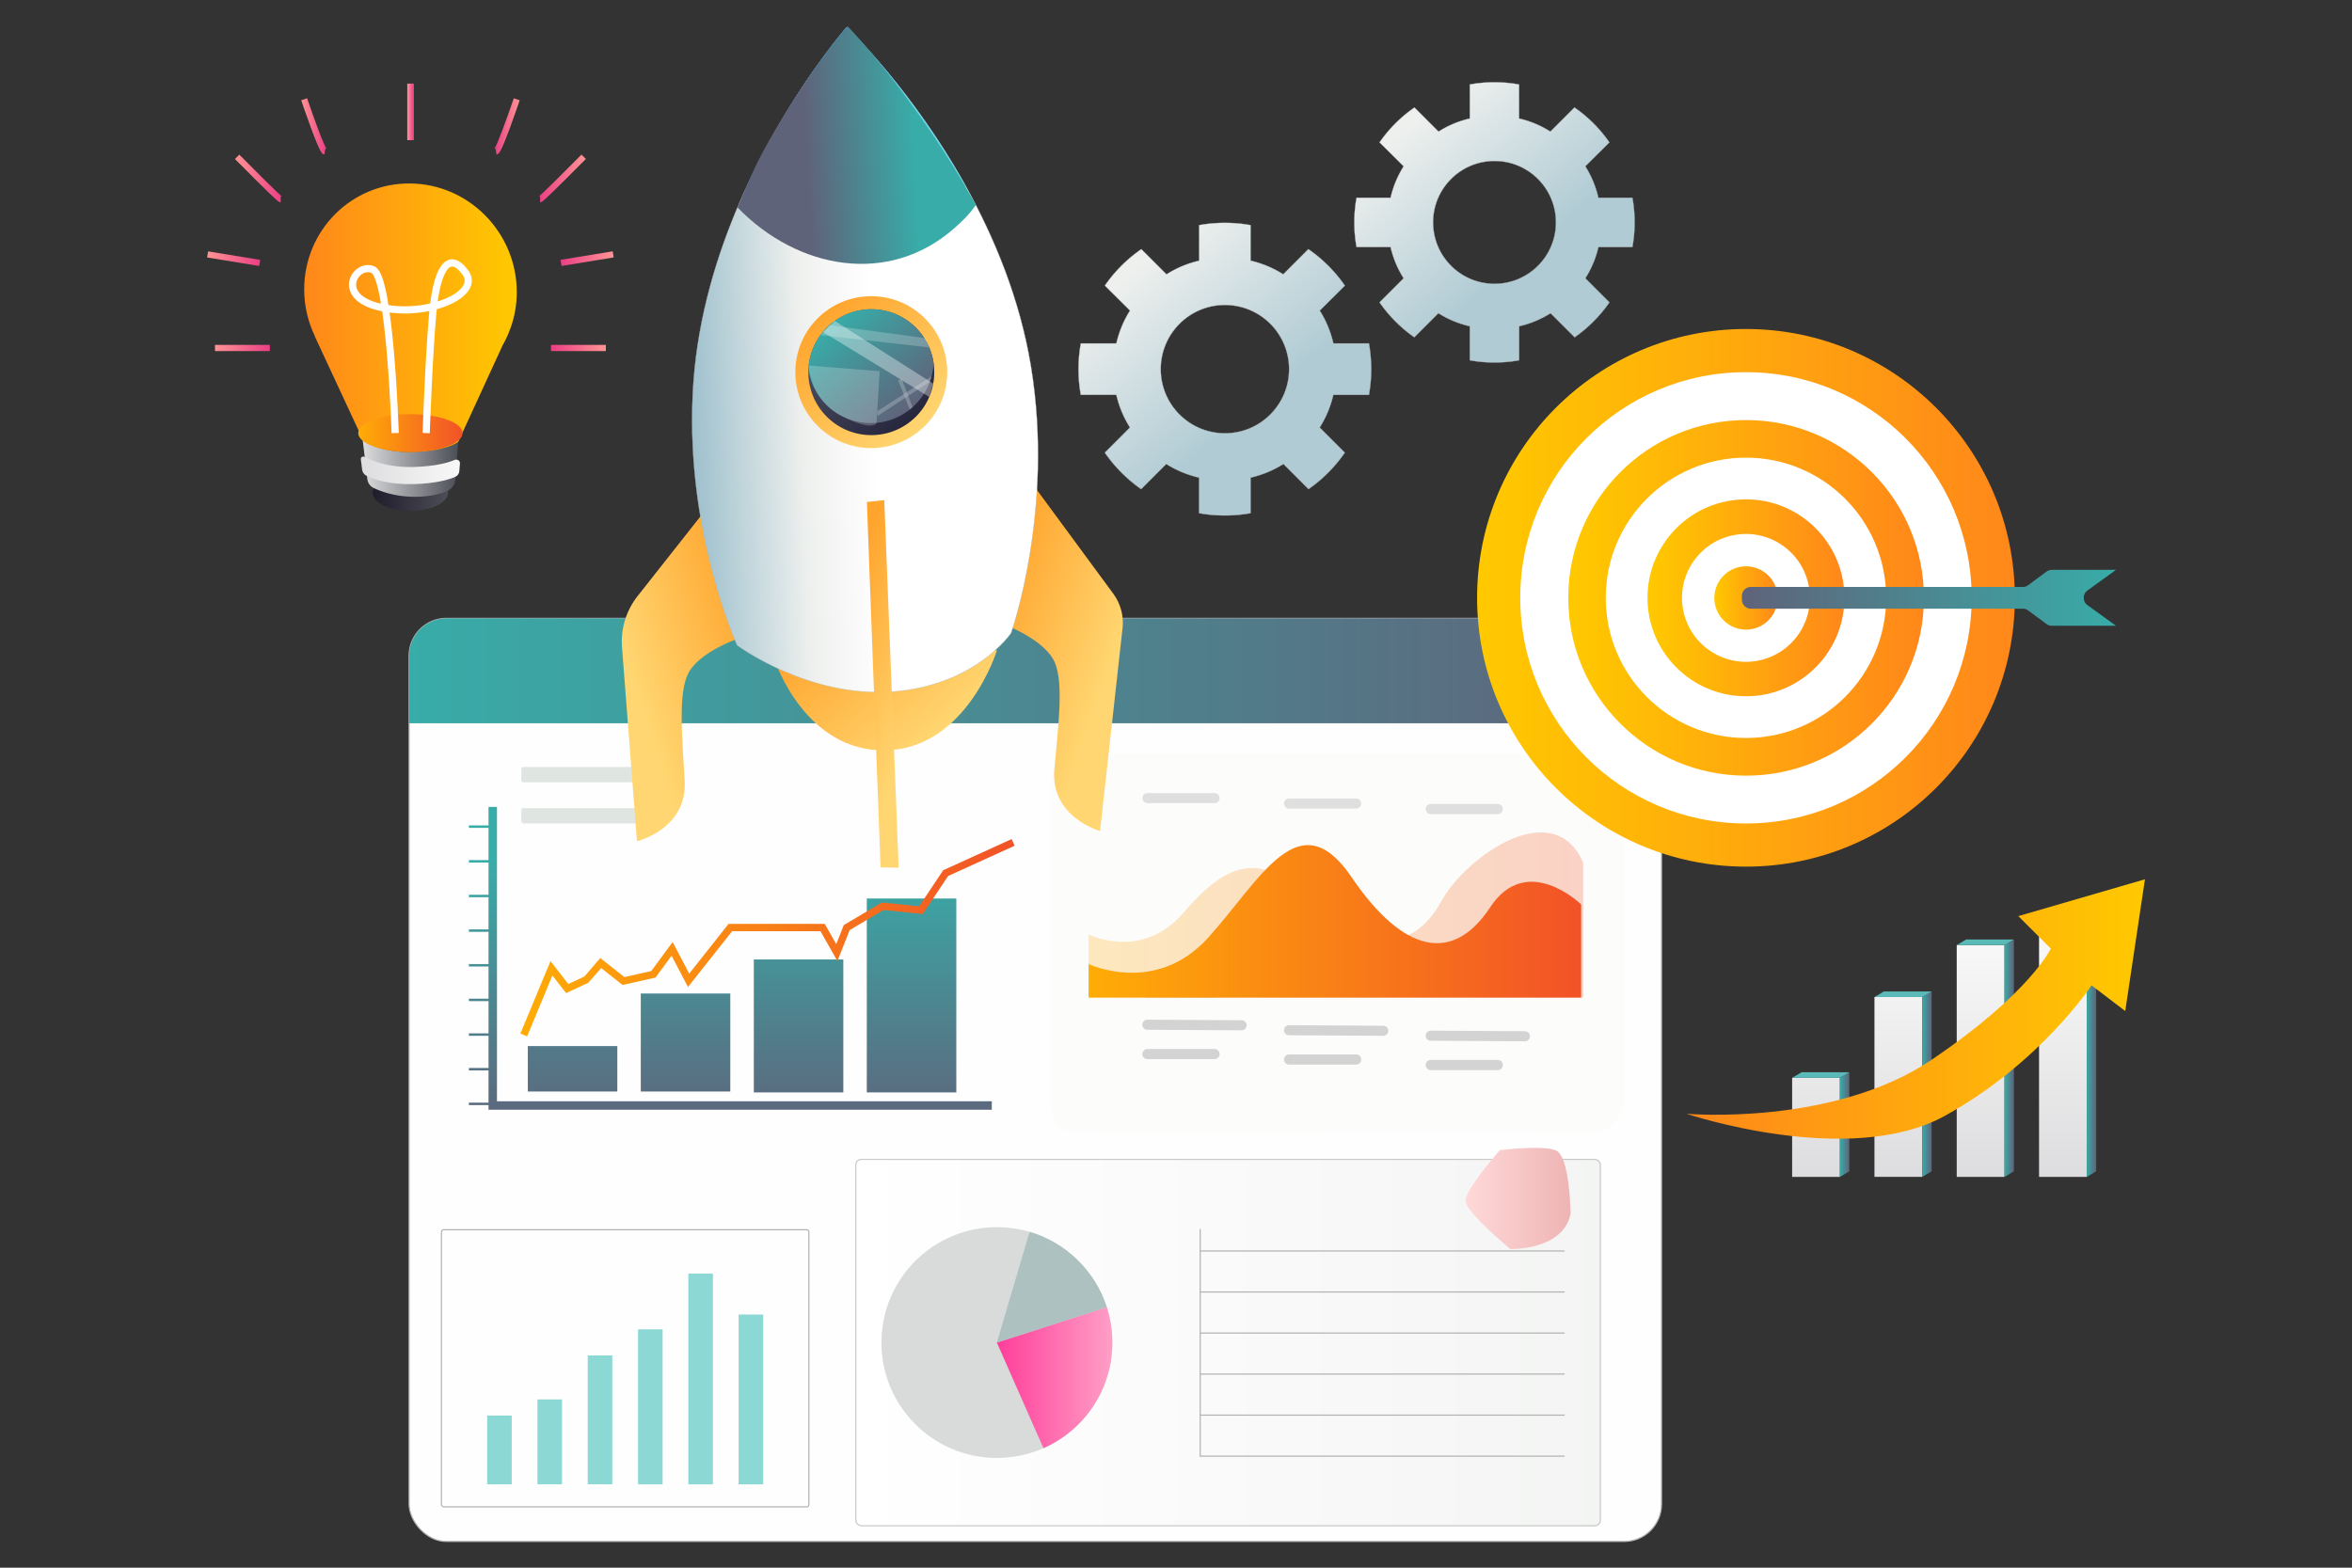 <svg id="OBJECTS" xmlns="http://www.w3.org/2000/svg" xmlns:xlink="http://www.w3.org/1999/xlink" viewBox="0 0 540 360"><rect x="0" y="0" width="540" height="360" fill="#333333" stroke="none"/><defs><linearGradient id="linear-gradient" x1="93.93" y1="154.05" x2="381.47" y2="154.05" gradientUnits="userSpaceOnUse"><stop offset="0" stop-color="#38aca8"/><stop offset="1" stop-color="#5f637a"/></linearGradient><linearGradient id="linear-gradient-2" x1="167.68" y1="197.59" x2="167.68" y2="260.32" xlink:href="#linear-gradient"/><linearGradient id="linear-gradient-3" x1="131.46" y1="197.59" x2="131.46" y2="260.32" xlink:href="#linear-gradient"/><linearGradient id="linear-gradient-4" x1="157.4" y1="197.59" x2="157.4" y2="260.32" xlink:href="#linear-gradient"/><linearGradient id="linear-gradient-5" x1="183.35" y1="197.59" x2="183.35" y2="260.32" xlink:href="#linear-gradient"/><linearGradient id="linear-gradient-6" x1="209.29" y1="197.59" x2="209.29" y2="260.32" xlink:href="#linear-gradient"/><linearGradient id="linear-gradient-7" x1="119.47" y1="215.34" x2="232.95" y2="215.34" gradientUnits="userSpaceOnUse"><stop offset="0" stop-color="#ffac06"/><stop offset="1" stop-color="#f25227"/></linearGradient><linearGradient id="linear-gradient-8" x1="249.93" y1="210.13" x2="363.48" y2="210.13" xlink:href="#linear-gradient-7"/><linearGradient id="linear-gradient-9" x1="249.93" y1="211.58" x2="363.02" y2="211.58" xlink:href="#linear-gradient-7"/><linearGradient id="linear-gradient-10" x1="196.49" y1="308.3" x2="367.43" y2="308.3" gradientUnits="userSpaceOnUse"><stop offset="0" stop-color="#fff"/><stop offset="1" stop-color="#eef0ee"/></linearGradient><linearGradient id="linear-gradient-11" x1="319.3" y1="303.35" x2="319.3" y2="335.8" gradientUnits="userSpaceOnUse"><stop offset="0" stop-color="#fff"/><stop offset="1" stop-color="#333"/></linearGradient><linearGradient id="linear-gradient-12" x1="319.3" y1="303.35" x2="319.3" y2="335.8" xlink:href="#linear-gradient"/><linearGradient id="linear-gradient-13" x1="317.4" y1="291.49" x2="317.4" y2="336.33" xlink:href="#linear-gradient-11"/><linearGradient id="linear-gradient-14" x1="317.4" y1="291.49" x2="317.4" y2="336.33" xlink:href="#linear-gradient-7"/><linearGradient id="linear-gradient-15" x1="228.87" y1="316.37" x2="255.39" y2="316.37" gradientUnits="userSpaceOnUse"><stop offset="0" stop-color="#ff3e9a"/><stop offset="1" stop-color="#ff9fc6"/></linearGradient><linearGradient id="linear-gradient-16" x1="336.49" y1="275.21" x2="360.59" y2="275.21" gradientUnits="userSpaceOnUse"><stop offset="0" stop-color="#ffd9d9"/><stop offset="1" stop-color="#efb4b4"/></linearGradient><linearGradient id="linear-gradient-17" x1="416.95" y1="270.64" x2="416.95" y2="217.02" gradientUnits="userSpaceOnUse"><stop offset="0" stop-color="#dddddf"/><stop offset="1" stop-color="#f8f8f8"/></linearGradient><linearGradient id="linear-gradient-18" x1="422.43" y1="258.24" x2="424.59" y2="258.24" xlink:href="#linear-gradient"/><linearGradient id="linear-gradient-19" x1="435.84" y1="270.64" x2="435.84" y2="217.02" xlink:href="#linear-gradient-17"/><linearGradient id="linear-gradient-20" x1="441.32" y1="248.97" x2="443.49" y2="248.97" xlink:href="#linear-gradient"/><linearGradient id="linear-gradient-21" x1="454.74" y1="270.64" x2="454.74" y2="217.02" xlink:href="#linear-gradient-17"/><linearGradient id="linear-gradient-22" x1="460.22" y1="243" x2="462.38" y2="243" xlink:href="#linear-gradient"/><linearGradient id="linear-gradient-23" x1="473.63" y1="270.64" x2="473.63" y2="217.02" xlink:href="#linear-gradient-17"/><linearGradient id="linear-gradient-24" x1="479.11" y1="239.88" x2="481.27" y2="239.88" xlink:href="#linear-gradient"/><linearGradient id="linear-gradient-25" x1="387.24" y1="231.7" x2="492.45" y2="231.7" gradientUnits="userSpaceOnUse"><stop offset="0" stop-color="#ff871a"/><stop offset="1" stop-color="#ffc900"/></linearGradient><linearGradient id="linear-gradient-26" x1="1549.98" y1="137.28" x2="1673.45" y2="137.28" gradientTransform="matrix(-1 0 0 1 2012.57 0)" xlink:href="#linear-gradient-25"/><linearGradient id="linear-gradient-27" x1="1570.88" y1="137.28" x2="1652.54" y2="137.28" gradientTransform="scale(-1 1) rotate(-89.75 605.483 1147.922)" xlink:href="#linear-gradient-25"/><linearGradient id="linear-gradient-28" x1="1589.1" y1="137.28" x2="1634.33" y2="137.28" gradientTransform="matrix(-1 0 0 1 2012.57 0)" xlink:href="#linear-gradient-25"/><linearGradient id="linear-gradient-29" x1="1604.45" y1="137.28" x2="1618.98" y2="137.28" gradientTransform="scale(-1 1) rotate(-28.86 605.672 4047.96)" xlink:href="#linear-gradient-25"/><linearGradient id="linear-gradient-30" x1="1526.76" y1="137.28" x2="1612.65" y2="137.28" gradientTransform="matrix(-1 0 0 1 2012.57 0)" xlink:href="#linear-gradient"/><linearGradient id="linear-gradient-31" x1="85.56" y1="113.09" x2="102.89" y2="113.09" gradientUnits="userSpaceOnUse"><stop offset="0" stop-color="#201c2c"/><stop offset="1" stop-color="#4c4e56"/></linearGradient><linearGradient id="linear-gradient-32" x1="83.25" y1="107.48" x2="105.19" y2="107.48" gradientUnits="userSpaceOnUse"><stop offset="0" stop-color="#dddddf"/><stop offset="1" stop-color="#4c4e56"/></linearGradient><linearGradient id="linear-gradient-33" x1="69.82" y1="72.97" x2="118.62" y2="72.97" xlink:href="#linear-gradient-25"/><linearGradient id="linear-gradient-34" x1="82.85" y1="108.01" x2="105.61" y2="108.01" xlink:href="#linear-gradient-17"/><linearGradient id="linear-gradient-35" x1="82.25" y1="99.45" x2="106.19" y2="99.45" xlink:href="#linear-gradient-7"/><linearGradient id="linear-gradient-36" x1="126.5" y1="79.91" x2="139.09" y2="79.91" gradientUnits="userSpaceOnUse"><stop offset="0" stop-color="#ea3f85"/><stop offset="1" stop-color="#ff9494"/></linearGradient><linearGradient id="linear-gradient-37" x1="128.7" y1="59.4" x2="140.9" y2="59.4" gradientTransform="rotate(9.29 134.79 59.419)" xlink:href="#linear-gradient-36"/><linearGradient id="linear-gradient-38" x1="123.68" y1="40.98" x2="134.51" y2="40.98" xlink:href="#linear-gradient-36"/><linearGradient id="linear-gradient-39" x1="113.46" y1="29.01" x2="119.3" y2="29.01" xlink:href="#linear-gradient-36"/><linearGradient id="linear-gradient-40" x1="93.52" y1="25.69" x2="94.94" y2="25.69" xlink:href="#linear-gradient-36"/><linearGradient id="linear-gradient-41" x1="10189.26" x2="10201.85" gradientTransform="matrix(-1 0 0 1 10251.21 0)" xlink:href="#linear-gradient-36"/><linearGradient id="linear-gradient-42" x1="10191.46" y1="59.4" x2="10203.66" y2="59.4" gradientTransform="scale(-1 1) rotate(-80.71 5072.099 6091.438)" xlink:href="#linear-gradient-36"/><linearGradient id="linear-gradient-43" x1="10186.44" y1="40.98" x2="10197.27" y2="40.98" gradientTransform="matrix(-1 0 0 1 10251.21 0)" xlink:href="#linear-gradient-36"/><linearGradient id="linear-gradient-44" x1="10176.23" y1="29.01" x2="10182.06" y2="29.01" gradientTransform="matrix(-1 0 0 1 10251.21 0)" xlink:href="#linear-gradient-36"/><linearGradient id="linear-gradient-45" x1="10156.28" y1="25.69" x2="10157.7" y2="25.69" gradientTransform="matrix(-1 0 0 1 10251.21 0)" xlink:href="#linear-gradient-36"/><linearGradient id="linear-gradient-46" x1="261.07" y1="61.22" x2="288.61" y2="93.41" gradientUnits="userSpaceOnUse"><stop offset="0" stop-color="#eef0ee"/><stop offset="1" stop-color="#b0cbd4"/></linearGradient><linearGradient id="linear-gradient-47" x1="323.84" y1="28.53" x2="350.21" y2="59.35" xlink:href="#linear-gradient-46"/><linearGradient id="linear-gradient-48" x1="-794.44" y1="1348.88" x2="-767.2" y2="1334.02" gradientTransform="rotate(48.3 1060.864 1883.57)" gradientUnits="userSpaceOnUse"><stop offset="0" stop-color="#ffa52e"/><stop offset="1" stop-color="#ffd671"/></linearGradient><linearGradient id="linear-gradient-49" x1="1551.01" y1="-1052.14" x2="1578.25" y2="-1067" gradientTransform="scale(-1 1) rotate(46.37 -710.527 -2467.463)" xlink:href="#linear-gradient-48"/><linearGradient id="linear-gradient-50" x1="-819.53" y1="1372.17" x2="-782.04" y2="1372.17" xlink:href="#linear-gradient-48"/><linearGradient id="linear-gradient-51" x1="-856.33" y1="1327.76" x2="-883.55" y2="1360.83" gradientTransform="rotate(48.3 1060.864 1883.57)" gradientUnits="userSpaceOnUse"><stop offset="0" stop-color="#fff"/><stop offset=".39" stop-color="#eef0ee"/><stop offset="1" stop-color="#9cbfcc"/></linearGradient><linearGradient id="linear-gradient-52" x1="-871.85" y1="1330.05" x2="-836.97" y2="1330.05" gradientTransform="rotate(94.02 252.821 1199.265)" xlink:href="#linear-gradient-48"/><linearGradient id="linear-gradient-53" x1="-890.05" y1="1287.05" x2="-904.11" y2="1304.88" gradientTransform="rotate(48.3 1060.864 1883.57)" gradientUnits="userSpaceOnUse"><stop offset="0" stop-color="#66d5ea"/><stop offset=".56" stop-color="#0087e7"/><stop offset="1" stop-color="#067cb7"/></linearGradient><linearGradient id="linear-gradient-54" x1="-887.55" y1="1287.69" x2="-902.72" y2="1306.92" gradientTransform="rotate(48.3 1060.864 1883.57)" xlink:href="#linear-gradient"/><linearGradient id="linear-gradient-55" x1="-811.72" y1="1382.52" x2="-790.68" y2="1371.04" xlink:href="#linear-gradient-48"/><linearGradient id="linear-gradient-56" x1="-868.86" y1="1330.04" x2="-839.95" y2="1330.04" gradientTransform="rotate(48.3 1060.864 1883.57)" gradientUnits="userSpaceOnUse"><stop offset="0" stop-color="#535366"/><stop offset="1" stop-color="#26263d"/></linearGradient><linearGradient id="linear-gradient-57" x1="-868.86" y1="1329.18" x2="-842.09" y2="1329.18" gradientTransform="rotate(48.3 1060.864 1883.57)" xlink:href="#linear-gradient"/><filter id="luminosity-noclip" x="281.85" y="301.18" width="74.89" height="33.21" color-interpolation-filters="sRGB" filterUnits="userSpaceOnUse"><feFlood flood-color="#fff" result="bg"/><feBlend in="SourceGraphic" in2="bg"/></filter><filter id="luminosity-noclip-2" x="281.85" y="-7981.36" width="74.89" height="32766" color-interpolation-filters="sRGB" filterUnits="userSpaceOnUse"><feFlood flood-color="#fff" result="bg"/><feBlend in="SourceGraphic" in2="bg"/></filter><filter id="luminosity-noclip-3" x="275.56" y="288.51" width="83.67" height="45.89" color-interpolation-filters="sRGB" filterUnits="userSpaceOnUse"><feFlood flood-color="#fff" result="bg"/><feBlend in="SourceGraphic" in2="bg"/></filter><filter id="luminosity-noclip-4" x="275.56" y="-7981.36" width="83.67" height="32766" color-interpolation-filters="sRGB" filterUnits="userSpaceOnUse"><feFlood flood-color="#fff" result="bg"/><feBlend in="SourceGraphic" in2="bg"/></filter><mask id="mask-1" x="281.85" y="-7981.36" width="74.89" height="32766" maskUnits="userSpaceOnUse"/><mask id="mask" x="281.85" y="301.18" width="74.89" height="33.21" maskUnits="userSpaceOnUse"><g style="filter:url(#luminosity-noclip)"><g style="mask:url(#mask-1)"><path d="M281.85 334.39s7.46-24.55 9.48-24.33c2.45.27 4.98 11.2 7.71 12.17 2.73.97 3.89-5.21 7.23-5.76 1.65-.27 4.34 11.9 9 12.64 4.66.74 5.56-27.19 9.16-27.9 3.53-.69 2.25 21.4 8.2 22.14 5.95.74 8.04-12.4 13.34-12.4s2.89 11.07 10.77 11.07v12.38h-74.89Z" style="mix-blend-mode:multiply;fill:url(#linear-gradient-11);stroke-width:0"/></g></g></mask><mask id="mask-3" x="275.56" y="-7981.36" width="83.67" height="32766" maskUnits="userSpaceOnUse"/><mask id="mask-2" x="275.56" y="288.51" width="83.67" height="45.89" maskUnits="userSpaceOnUse"><g style="filter:url(#luminosity-noclip-3)"><g style="mask:url(#mask-3)"><path d="M275.56 334.39s9-42.22 13.7-41.97c2.29.12 1.81 12.61 8.88 13.7 7.07 1.09 5.46-7.28 7.53-7.07 2.28.24 1.99 12.12 6.81 12.42 4.82.29 7.04-21.6 10.95-22.92 3.76-1.28 6.8 28.44 10.86 28.83 4.06.4 2.53-17.17 6.44-18.12s3.58 22.23 8.25 25.89c4.67 3.65 10.25 1.7 10.25 1.7v7.55h-83.67Z" style="fill:url(#linear-gradient-13);mix-blend-mode:multiply;stroke-width:0"/></g></g></mask><style>.cls-1{stroke:#b3b3b3;stroke-miterlimit:10;stroke-width:.27px;fill:none}.cls-18,.cls-25,.cls-31,.cls-38,.cls-49,.cls-53{stroke-width:0}.cls-72{opacity:.69}.cls-18{fill:#000707}.cls-25{fill:#dfe5e1}.cls-31{opacity:.36}.cls-31,.cls-38{fill:#fff}.cls-49{fill:#000c0c}.cls-53{fill:#5abab7}.cls-78{opacity:.17}</style></defs><rect x="93.93" y="142" width="287.54" height="211.98" rx="8.58" ry="8.58" style="fill:#fefefe;stroke-width:.27px;stroke-miterlimit:10;stroke:#b3b3b3"/><path d="M381.47 150.63v15.46H93.93v-15.46c0-4.77 3.86-8.63 8.63-8.63h270.28c4.77 0 8.63 3.86 8.63 8.63Z" style="fill:url(#linear-gradient);stroke-width:0"/><path style="fill:url(#linear-gradient-2);stroke-width:0" d="M114.1 252.89V185.3h-1.94v4.25h-4.51v.56h4.51v7.4h-4.51v.56h4.51v7.4h-4.51v.56h4.51v7.39h-4.51v.56h4.51v7.4h-4.51v.56h4.51v7.4h-4.51v.56h4.51v7.4h-4.51v.56h4.51v7.39h-4.51v.56h4.51v7.4h-4.51v.56h4.51v1.06h115.55v-1.94H114.1z"/><path style="fill:url(#linear-gradient-3);stroke-width:0" d="M121.18 240.22h20.55v10.43h-20.55z"/><path style="fill:url(#linear-gradient-4);stroke-width:0" d="M147.12 228.15h20.55v22.5h-20.55z"/><path style="fill:url(#linear-gradient-5);stroke-width:0" d="M173.07 220.33h20.55v30.53h-20.55z"/><path style="fill:url(#linear-gradient-6);stroke-width:0" d="M199.01 206.33h20.55v44.53h-20.55z"/><path style="fill:url(#linear-gradient-7);stroke-width:0" d="m121.02 237.99-1.55-.64 6.92-16.64 4.09 5.25 3.68-1.7 3.66-4.26 5.54 4.38 6.16-1.39 4.91-6.67 3.81 7.26 9.03-11.42h22.09l2.63 4.65 1.74-4.38 8.75-5.18 8.54.88 5.53-8.29 15.71-7.15.69 1.52-15.27 6.96-5.82 8.73-9.01-.93-7.77 4.61-2.82 7.1-3.88-6.84h-20.29l-10.13 12.81-3.77-7.18-3.69 5.01-7.55 1.71-4.91-3.88-3.01 3.39-5.06 2.35-3.14-4.04-5.81 13.98z"/><rect class="cls-25" x="119.7" y="176.13" width="33.69" height="3.51" rx=".45" ry=".45"/><rect class="cls-25" x="119.7" y="185.57" width="33.69" height="3.51" rx=".45" ry=".45"/><path d="M372.75 180.51v72.25c0 3.39-3.51 7.29-6.57 7.27l-119.1-.14c-.29 0-.58-.01-.85-.05-3.15-.38-5.11-2.86-5.11-6.57v-73.2c0-3.19 3.3-6.85 6.17-6.85l119.04.14c2.71.01 4.74 1.33 5.73 3.57.46 1.02.7 2.22.7 3.58Z" style="fill:#f6f7f5;opacity:.3;stroke-width:0"/><g class="cls-78"><g class="cls-72"><path class="cls-49" d="M278.86 229.09h-15.43c-.63 0-1.15-.52-1.15-1.16 0-.64.52-1.16 1.15-1.16h15.43c.63 0 1.15.52 1.15 1.16 0 .64-.52 1.16-1.15 1.16Z"/></g><g class="cls-72"><path class="cls-49" d="M278.86 184.43h-15.43c-.63 0-1.15-.52-1.15-1.16 0-.64.52-1.16 1.15-1.16h15.43c.63 0 1.15.52 1.15 1.16 0 .64-.52 1.16-1.15 1.16Z"/></g><path class="cls-18" d="M278.86 243.21h-15.43c-.63 0-1.15-.52-1.15-1.16 0-.64.52-1.16 1.15-1.16h15.43c.63 0 1.15.52 1.15 1.16 0 .64-.52 1.16-1.15 1.16Zm6.21-6.61-21.64-.13c-.63 0-1.15-.52-1.15-1.15 0-.64.52-1.16 1.15-1.16l21.64.13c.63 0 1.15.52 1.15 1.15 0 .64-.52 1.16-1.15 1.16Z"/></g><g class="cls-78"><g class="cls-72"><path class="cls-49" d="M311.38 185.69h-15.43c-.63 0-1.15-.52-1.15-1.16 0-.64.52-1.16 1.15-1.16h15.43c.63 0 1.15.52 1.15 1.16 0 .64-.52 1.16-1.15 1.16Z"/></g><path class="cls-18" d="M311.38 244.47h-15.43c-.63 0-1.15-.52-1.15-1.16 0-.64.52-1.16 1.15-1.16h15.43c.63 0 1.15.52 1.15 1.16 0 .64-.52 1.16-1.15 1.16Zm6.21-6.61-21.64-.13c-.63 0-1.15-.52-1.15-1.15 0-.64.52-1.16 1.15-1.16l21.64.13c.63 0 1.15.52 1.15 1.15 0 .64-.52 1.16-1.15 1.16Z"/></g><g class="cls-78"><g class="cls-72"><path class="cls-49" d="M343.9 186.95h-15.43c-.63 0-1.15-.52-1.15-1.16 0-.64.52-1.16 1.15-1.16h15.43c.63 0 1.15.52 1.15 1.16 0 .64-.52 1.16-1.15 1.16Z"/></g><path class="cls-18" d="M343.9 245.73h-15.43c-.63 0-1.15-.52-1.15-1.16 0-.64.52-1.16 1.15-1.16h15.43c.63 0 1.15.52 1.15 1.16 0 .64-.52 1.16-1.15 1.16Zm6.21-6.61-21.64-.13c-.63 0-1.15-.52-1.15-1.15 0-.64.52-1.16 1.15-1.16l21.64.13c.63 0 1.15.52 1.15 1.15 0 .64-.52 1.16-1.15 1.16Z"/></g><path d="M249.93 214.58s12.2 6.13 21.71-4.9c9.5-11.03 17.53-15.34 30.18-2.25 12.65 13.09 23.47 9.84 29-.32 5.52-10.16 25.67-24.73 32.66-9.06v31.03H249.93v-14.51Z" style="stroke-width:0;fill:url(#linear-gradient-8);opacity:.25"/><path d="M249.93 221.37s15.37 7.36 27.48-6.07c12.11-13.43 20.86-31.59 32.9-13.87s23.37 19.75 31.81 6.93c8.45-12.82 20.9-.66 20.9-.66v21.39H249.93v-7.72Z" style="fill:url(#linear-gradient-9);stroke-width:0"/><rect x="196.49" y="266.24" width="170.94" height="84.13" rx="1.26" ry="1.26" style="fill:url(#linear-gradient-10);opacity:.69;stroke-width:.27px;stroke-miterlimit:10;stroke:#b3b3b3"/><path class="cls-1" d="M275.56 287.27h83.67m-83.67 9.42h83.67m-83.67 9.43h83.67m-83.67 9.42h83.67m-83.67 9.43h83.67m0 9.42h-83.67v-52.18"/><g style="mask:url(#mask)"><path d="M281.85 334.39s7.46-24.55 9.48-24.33c2.45.27 4.98 11.2 7.71 12.17 2.73.97 3.89-5.21 7.23-5.76 1.65-.27 4.34 11.9 9 12.64 4.66.74 5.56-27.19 9.16-27.9 3.53-.69 2.25 21.4 8.2 22.14 5.95.74 8.04-12.4 13.34-12.4s2.89 11.07 10.77 11.07v12.38h-74.89Z" style="fill:url(#linear-gradient-12);stroke-width:0"/></g><g style="mask:url(#mask-2)"><path d="M275.56 334.39s9-42.22 13.7-41.97c2.29.12 1.81 12.61 8.88 13.7 7.07 1.09 5.46-7.28 7.53-7.07 2.28.24 1.99 12.12 6.81 12.42 4.82.29 7.04-21.6 10.95-22.92 3.76-1.28 6.8 28.44 10.86 28.83 4.06.4 2.53-17.17 6.44-18.12s3.58 22.23 8.25 25.89c4.67 3.65 10.25 1.7 10.25 1.7v7.55h-83.67Z" style="fill:url(#linear-gradient-14);stroke-width:0"/></g><path d="M255.39 308.3c0 10.83-6.5 20.14-15.82 24.26-3.28 1.44-6.9 2.24-10.7 2.24-14.63 0-26.5-11.87-26.5-26.5s11.87-26.5 26.5-26.5c2.61 0 5.14.37 7.52 1.07 8.4 2.48 15.05 9.01 17.73 17.31.82 2.56 1.27 5.29 1.27 8.12Z" style="fill:#d9dbdb;stroke-width:0"/><path d="M255.39 308.3c0 10.83-6.5 20.14-15.82 24.26l-10.7-24.26 25.24-8.12c.82 2.56 1.27 5.29 1.27 8.12Z" style="fill:url(#linear-gradient-15);stroke-width:0"/><path d="m254.11 300.18-25.24 8.12 7.52-25.43c8.4 2.48 15.05 9.01 17.73 17.31Z" style="fill:#acc1c0;stroke-width:0"/><rect class="cls-1" x="101.36" y="282.39" width="84.35" height="63.63" rx=".48" ry=".48"/><path d="M111.85 325.06h5.64v15.8h-5.64zm11.55-3.7h5.64v19.49h-5.64zm11.54-10.1h5.64v29.59h-5.64zm11.55-5.99h5.64v35.59h-5.64zm11.55-12.8h5.64v48.39h-5.64zm11.54 9.4h5.64v38.99h-5.64z" style="fill:#8bd8d4;stroke-width:0"/><path d="M360.59 278.75s-.11-13.41-3.47-14.62c-3.36-1.21-12.78 0-12.78 0s-8.03 9.09-7.84 11.73c.19 2.64 10.25 10.96 10.25 10.96s12.09.39 13.84-8.07Z" style="fill:url(#linear-gradient-16);stroke-width:0"/><path style="fill:url(#linear-gradient-17);stroke-width:0" d="M411.46 247.51h10.97v22.75h-10.97z"/><path style="fill:url(#linear-gradient-18);stroke-width:0" d="m424.59 268.98-2.16 1.28v-22.75l2.16-1.28v22.75z"/><path class="cls-53" d="m411.46 247.51 2.17-1.28h10.96l-2.16 1.28h-10.97z"/><path style="fill:url(#linear-gradient-19);stroke-width:0" d="M430.36 228.96h10.97v41.29h-10.97z"/><path style="fill:url(#linear-gradient-20);stroke-width:0" d="m443.49 268.98-2.17 1.28v-41.3l2.17-1.28v41.3z"/><path class="cls-53" d="m430.36 228.96 2.16-1.28h10.97l-2.17 1.28h-10.96z"/><path style="fill:url(#linear-gradient-21);stroke-width:0" d="M449.25 217.02h10.97v53.24h-10.97z"/><path style="fill:url(#linear-gradient-22);stroke-width:0" d="m462.38 268.98-2.16 1.28v-53.24l2.16-1.28v53.24z"/><path class="cls-53" d="m449.25 217.02 2.16-1.28h10.97l-2.16 1.28h-10.97z"/><path style="fill:url(#linear-gradient-23);stroke-width:0" d="M468.15 210.78h10.97v59.48h-10.97z"/><path style="fill:url(#linear-gradient-24);stroke-width:0" d="m481.27 268.98-2.16 1.28v-59.48l2.16-1.28v59.48z"/><path style="fill:#6ce3ff;stroke-width:0" d="m468.15 210.78 2.16-1.28h10.96l-2.16 1.28h-10.96z"/><path d="M387.24 255.77s33.6 2.91 56.25-12.41c22.64-15.32 27.36-25.53 27.36-25.53l-7.46-7.46 29.07-8.45-4.52 30.25-7.74-5.89s-11.81 17.91-33.7 29.97c-21.9 12.06-59.25-.47-59.25-.47Z" style="fill:url(#linear-gradient-25);stroke-width:0"/><circle cx="400.86" cy="137.28" r="61.73" style="fill:url(#linear-gradient-26);stroke-width:0"/><circle class="cls-38" cx="400.86" cy="137.28" r="51.82"/><circle cx="400.86" cy="137.28" r="40.83" transform="rotate(-89.75 400.88 137.272)" style="fill:url(#linear-gradient-27);stroke-width:0"/><circle class="cls-38" cx="400.86" cy="137.28" r="32.19"/><circle cx="400.86" cy="137.28" r="22.61" style="fill:url(#linear-gradient-28);stroke-width:0"/><circle class="cls-38" cx="400.86" cy="137.28" r="14.68" transform="rotate(-13.17 400.93 137.311)"/><circle cx="400.86" cy="137.28" r="7.27" transform="rotate(-28.86 400.933 137.289)" style="fill:url(#linear-gradient-29);stroke-width:0"/><path d="m465.66 134.37 4.19-3.1c.36-.26.79-.41 1.23-.41h14.73l-6.55 4.74a2.078 2.078 0 0 0 0 3.36l6.55 4.74h-14.73c-.44 0-.88-.14-1.23-.41l-4.19-3.1c-.36-.26-.79-.41-1.23-.41H402c-1.15 0-2.07-.93-2.07-2.07v-.86c0-1.15.93-2.07 2.07-2.07h62.43c.44 0 .88-.14 1.23-.41Z" style="fill:url(#linear-gradient-30);stroke-width:0"/><ellipse cx="94.22" cy="113.09" rx="8.67" ry="4.24" style="fill:url(#linear-gradient-31);stroke-width:0"/><path d="m105.19 101.46-.65 8.67c-.08 1.08-.72 2.07-1.71 2.53-1.42.66-3.86 1.42-7.59 1.42-4.42 0-7.72-1.2-9.43-2.01a2.585 2.585 0 0 1-1.47-2.06l-1.09-9.13h.01l.14.3s3.8 2.85 11.63 2.61c7.33-.23 9.87-2.1 10.16-2.33Z" style="fill:url(#linear-gradient-32);stroke-width:0"/><path d="M117.26 75.15h.03l-.1.23c-.49 1.38-1.09 2.7-1.81 3.95l-10.15 22.1-.03.03c-.29.23-2.83 2.1-10.16 2.33-7.83.25-11.63-2.61-11.63-2.61l-.14-.3-10.95-23.55h.03c-1.59-3.3-2.51-6.97-2.51-10.86 0-13.61 10.93-24.51 24.41-24.34 13.47.17 24.4 11.35 24.4 24.97 0 2.83-.49 5.54-1.37 8.05Z" style="fill:url(#linear-gradient-33);stroke-width:0"/><path d="M95.07 111.17c5.11-.16 7.99-1.03 9.44-1.66.55-.24.91-.76.95-1.34l.14-1.75c.05-.62-.6-1.06-1.2-.81-1.49.63-4.36 1.47-9.34 1.62-5.93.18-9.74-1.42-11.4-2.32-.39-.21-.87.1-.82.53l.3 2.41c.08.63.48 1.18 1.08 1.46 1.79.83 5.38 2.03 10.84 1.86Z" style="fill:url(#linear-gradient-34);stroke-width:0"/><ellipse cx="94.22" cy="99.45" rx="11.97" ry="4.34" style="fill:url(#linear-gradient-35);stroke-width:0"/><path d="M90.73 99.45s-1.15-35.66-5.06-37.5c-3.91-1.84-9.08 6.21 1.72 8.62 10.8 2.41 23.21-2.99 19.42-8.04-3.79-5.06-6.55-.92-7.47 9.54-.92 10.46-1.49 27.38-1.49 27.38" style="stroke:#fff;stroke-width:1.65px;fill:none;stroke-miterlimit:10"/><path style="fill:url(#linear-gradient-36);stroke-width:0" d="M126.5 79.2h12.59v1.42H126.5z"/><path transform="rotate(-9.29 134.8 59.394)" style="fill:url(#linear-gradient-37);stroke-width:0" d="M128.73 58.68h12.13v1.42h-12.13z"/><path d="M124 46.47v-1.42c-.19 0-.32.08-.32.08.64-.42 6.36-6.13 9.82-9.63l1.01 1s-2.44 2.47-4.87 4.88c-5.12 5.08-5.25 5.08-5.64 5.08Z" style="fill:url(#linear-gradient-38);stroke-width:0"/><path d="m113.99 35.47-.23-1.4c-.19.03-.29.14-.29.14.55-.61 2.71-6.4 4.49-11.64l1.35.46s-1.02 3.01-2.1 5.96c-2.33 6.35-2.7 6.41-3.2 6.49Z" style="fill:url(#linear-gradient-39);stroke-width:0"/><path style="fill:url(#linear-gradient-40);stroke-width:0" d="M93.52 19.21h1.42v12.97h-1.42z"/><path style="fill:url(#linear-gradient-41);stroke-width:0" d="M49.36 79.2h12.59v1.42H49.36z"/><path transform="rotate(-80.71 53.652 59.4)" style="fill:url(#linear-gradient-42);stroke-width:0" d="M52.94 53.33h1.42v12.13h-1.42z"/><path d="M64.45 46.47c-.39 0-.53 0-5.64-5.08-2.43-2.41-4.84-4.86-4.87-4.88l1.01-1c3.45 3.5 9.17 9.21 9.82 9.63 0 0-.13-.08-.32-.08v1.42Z" style="fill:url(#linear-gradient-43);stroke-width:0"/><path d="M74.46 35.47c-.51-.08-.87-.15-3.2-6.49-1.09-2.95-2.09-5.93-2.1-5.96l1.35-.46C72.28 27.8 74.45 33.59 75 34.2c0 0-.1-.11-.29-.14l-.23 1.4Z" style="fill:url(#linear-gradient-44);stroke-width:0"/><path style="fill:url(#linear-gradient-45);stroke-width:0" d="M93.51 19.21h1.42v12.97h-1.42z"/><path d="M314.29 90.68c.35-1.9.53-3.88.53-5.91s-.18-4.01-.53-5.91h-8.16c-.62-2.69-1.67-5.25-3.13-7.54l5.77-5.73a32.884 32.884 0 0 0-8.38-8.38l-5.77 5.78c-2.29-1.45-4.8-2.51-7.49-3.13V51.7c-1.9-.35-3.88-.53-5.91-.53s-4.01.18-5.91.53v8.16c-2.69.62-5.2 1.68-7.49 3.13l-5.78-5.78a32.884 32.884 0 0 0-8.38 8.38l5.77 5.73a24.322 24.322 0 0 0-3.13 7.54h-8.16c-.35 1.9-.53 3.88-.53 5.91 0 2.03.18 4.01.53 5.91h8.16c.62 2.69 1.68 5.2 3.13 7.49l-5.77 5.77c2.25 3.26 5.07 6.08 8.33 8.38l5.77-5.77c2.29 1.45 4.85 2.51 7.54 3.13v8.16c1.9.35 3.88.53 5.91.53s4.01-.18 5.91-.53v-8.16c2.69-.62 5.25-1.68 7.54-3.13l5.77 5.77c3.26-2.29 6.08-5.11 8.33-8.38l-5.77-5.77c1.45-2.29 2.51-4.81 3.13-7.49h8.16Zm-33.06 8.82c-8.13 0-14.73-6.59-14.73-14.73 0-8.13 6.59-14.73 14.73-14.73s14.73 6.59 14.73 14.73c0 8.13-6.59 14.73-14.73 14.73Z" style="fill:url(#linear-gradient-46);stroke-width:.07px;stroke-miterlimit:10;stroke:#b3b3b3"/><path d="M374.78 56.73c.34-1.81.51-3.71.51-5.66s-.17-3.84-.51-5.66h-7.81c-.59-2.57-1.6-5.02-3-7.22l5.53-5.49c-2.15-3.12-4.9-5.87-8.02-8.02l-5.53 5.53c-2.19-1.39-4.6-2.41-7.18-3V19.4c-1.81-.34-3.71-.51-5.66-.51s-3.84.17-5.66.51v7.81c-2.57.59-4.98 1.6-7.17 3l-5.53-5.53c-3.12 2.15-5.87 4.9-8.02 8.02l5.53 5.49a23.102 23.102 0 0 0-3 7.22h-7.81c-.34 1.81-.51 3.71-.51 5.66s.17 3.84.51 5.66h7.81c.59 2.57 1.6 4.98 3 7.17l-5.53 5.53c2.15 3.12 4.85 5.82 7.98 8.02l5.53-5.53c2.19 1.39 4.64 2.41 7.22 3v7.81c1.81.34 3.71.51 5.66.51s3.84-.17 5.66-.51v-7.81c2.57-.59 5.02-1.6 7.22-3l5.53 5.53c3.12-2.19 5.82-4.9 7.98-8.02l-5.53-5.53c1.39-2.19 2.41-4.6 3-7.17h7.81Zm-31.65 8.44c-7.79 0-14.1-6.31-14.1-14.1s6.31-14.1 14.1-14.1 14.1 6.31 14.1 14.1-6.31 14.1-14.1 14.1Z" style="stroke-width:.07px;fill:url(#linear-gradient-47);stroke-miterlimit:10;stroke:#b3b3b3"/><path d="m234.14 107.17 21.48 29.19c1.66 2.26 2.42 5.07 2.11 7.86l-5.17 46.61s-11.48-3.17-10.48-14.24c1-11.06 2.28-20.86-.34-25.31-2.61-4.46-10.2-7.46-10.2-7.46l2.6-36.66Z" style="fill:url(#linear-gradient-48);stroke-width:0"/><path d="m167.45 110.17-21.06 26.71a16.91 16.91 0 0 0-3.58 11.76l3.43 44.54s11.58-2.78 10.95-13.88c-.62-11.09-1.58-20.92 1.19-25.29 2.76-4.37 10.44-7.11 10.44-7.11l-1.37-36.72Z" style="fill:url(#linear-gradient-49);stroke-width:0"/><path d="M228.9 149.33s-6.92 22.52-25.46 22.97c-18.54.45-25.47-20.45-25.47-20.45l50.93-2.52Z" style="fill:url(#linear-gradient-50);stroke-width:0"/><path d="M204.6 158.85c-19.34 1.3-35.37-10.68-35.37-10.68s-12.49-27.23-10-60.7c1.12-14.92 5.35-28.87 10.51-40.84 2.53-5.88 5.3-11.3 8.02-16.12C186.04 15.88 194 6.7 194.4 6.24l.02-.02v.04c.53.51 15.17 14.6 27.33 36.52 6.56 11.79 12.39 25.84 14.94 41.27 5.47 33.11-4.56 61.34-4.56 61.34s-8.21 12.16-27.55 13.47Z" style="fill:url(#linear-gradient-51);stroke-width:.07px;stroke-miterlimit:10;stroke:#b3b3b3"/><circle cx="200.04" cy="85.46" r="17.44" transform="rotate(-45.73 200.033 85.457)" style="fill:url(#linear-gradient-52);stroke-width:0"/><path d="M216.74 48.35c-13.64 12.16-33.1 8.36-45.69-4.65 2.53-5.88 4-8.36 6.72-13.19 8.28-14.63 16.24-23.81 16.64-24.27l.02-.02v.04c.53.51 15.17 14.6 27.33 36.52a34.153 34.153 0 0 1-5.03 5.57Z" style="fill:url(#linear-gradient-53);stroke-width:0"/><path d="M219.18 52.33c-15 13.36-36.01 9.61-49.86-4.7 2.79-6.47 4.02-9.61 7.02-14.91 9.1-16.08 17.85-26.17 18.3-26.67l.02-.02v.05c.58.56 16.03 16.91 29.41 40.99-1.58 2.19-2.78 3.39-4.89 5.27Z" style="fill:url(#linear-gradient-54);stroke-width:0"/><path style="fill:url(#linear-gradient-55);stroke-width:0" d="m199.03 115.27 3.14 83.9 4.16.09-3.31-84.42-3.99.43z"/><path d="M209.66 96.26c-5.96 5.31-15.09 4.78-20.41-1.18a14.308 14.308 0 0 1-3.63-10.28 14.38 14.38 0 0 1 4.81-10.12c5.96-5.31 15.1-4.79 20.41 1.17 1.96 2.2 3.13 4.84 3.51 7.56.67 4.63-.93 9.51-4.68 12.85Z" style="fill:url(#linear-gradient-56);stroke-width:0"/><path d="M209.52 93.5c-5.96 5.31-15.09 4.78-20.41-1.18a14.184 14.184 0 0 1-3.5-7.53 14.38 14.38 0 0 1 4.81-10.12c5.96-5.31 15.1-4.79 20.41 1.17 1.96 2.2 3.13 4.84 3.51 7.56-.17 3.74-1.8 7.42-4.82 10.1Z" style="fill:url(#linear-gradient-57);stroke-width:0"/><g style="opacity:.61"><path class="cls-31" d="m201.26 97.1.69-11.86-16.27-1.3s.25 7.87 7.59 11.61c7.35 3.74 7.99 1.55 7.99 1.55Zm-10.84-22.43 22.03 2.99.88 2.13-24.97-2.85 2.06-2.27zm19.1 18.83-2.5-6.5-.82.33 2.68 6.75.64-.58z"/><path class="cls-31" d="m213.5 87.63-11.98 7.87-.1-1.08 12.46-8.01-.38 1.22z"/></g><path class="cls-31" d="m214.25 88.09-22.6-14.4-2.67 2.57 24.35 14.89.92-3.06z"/></svg>